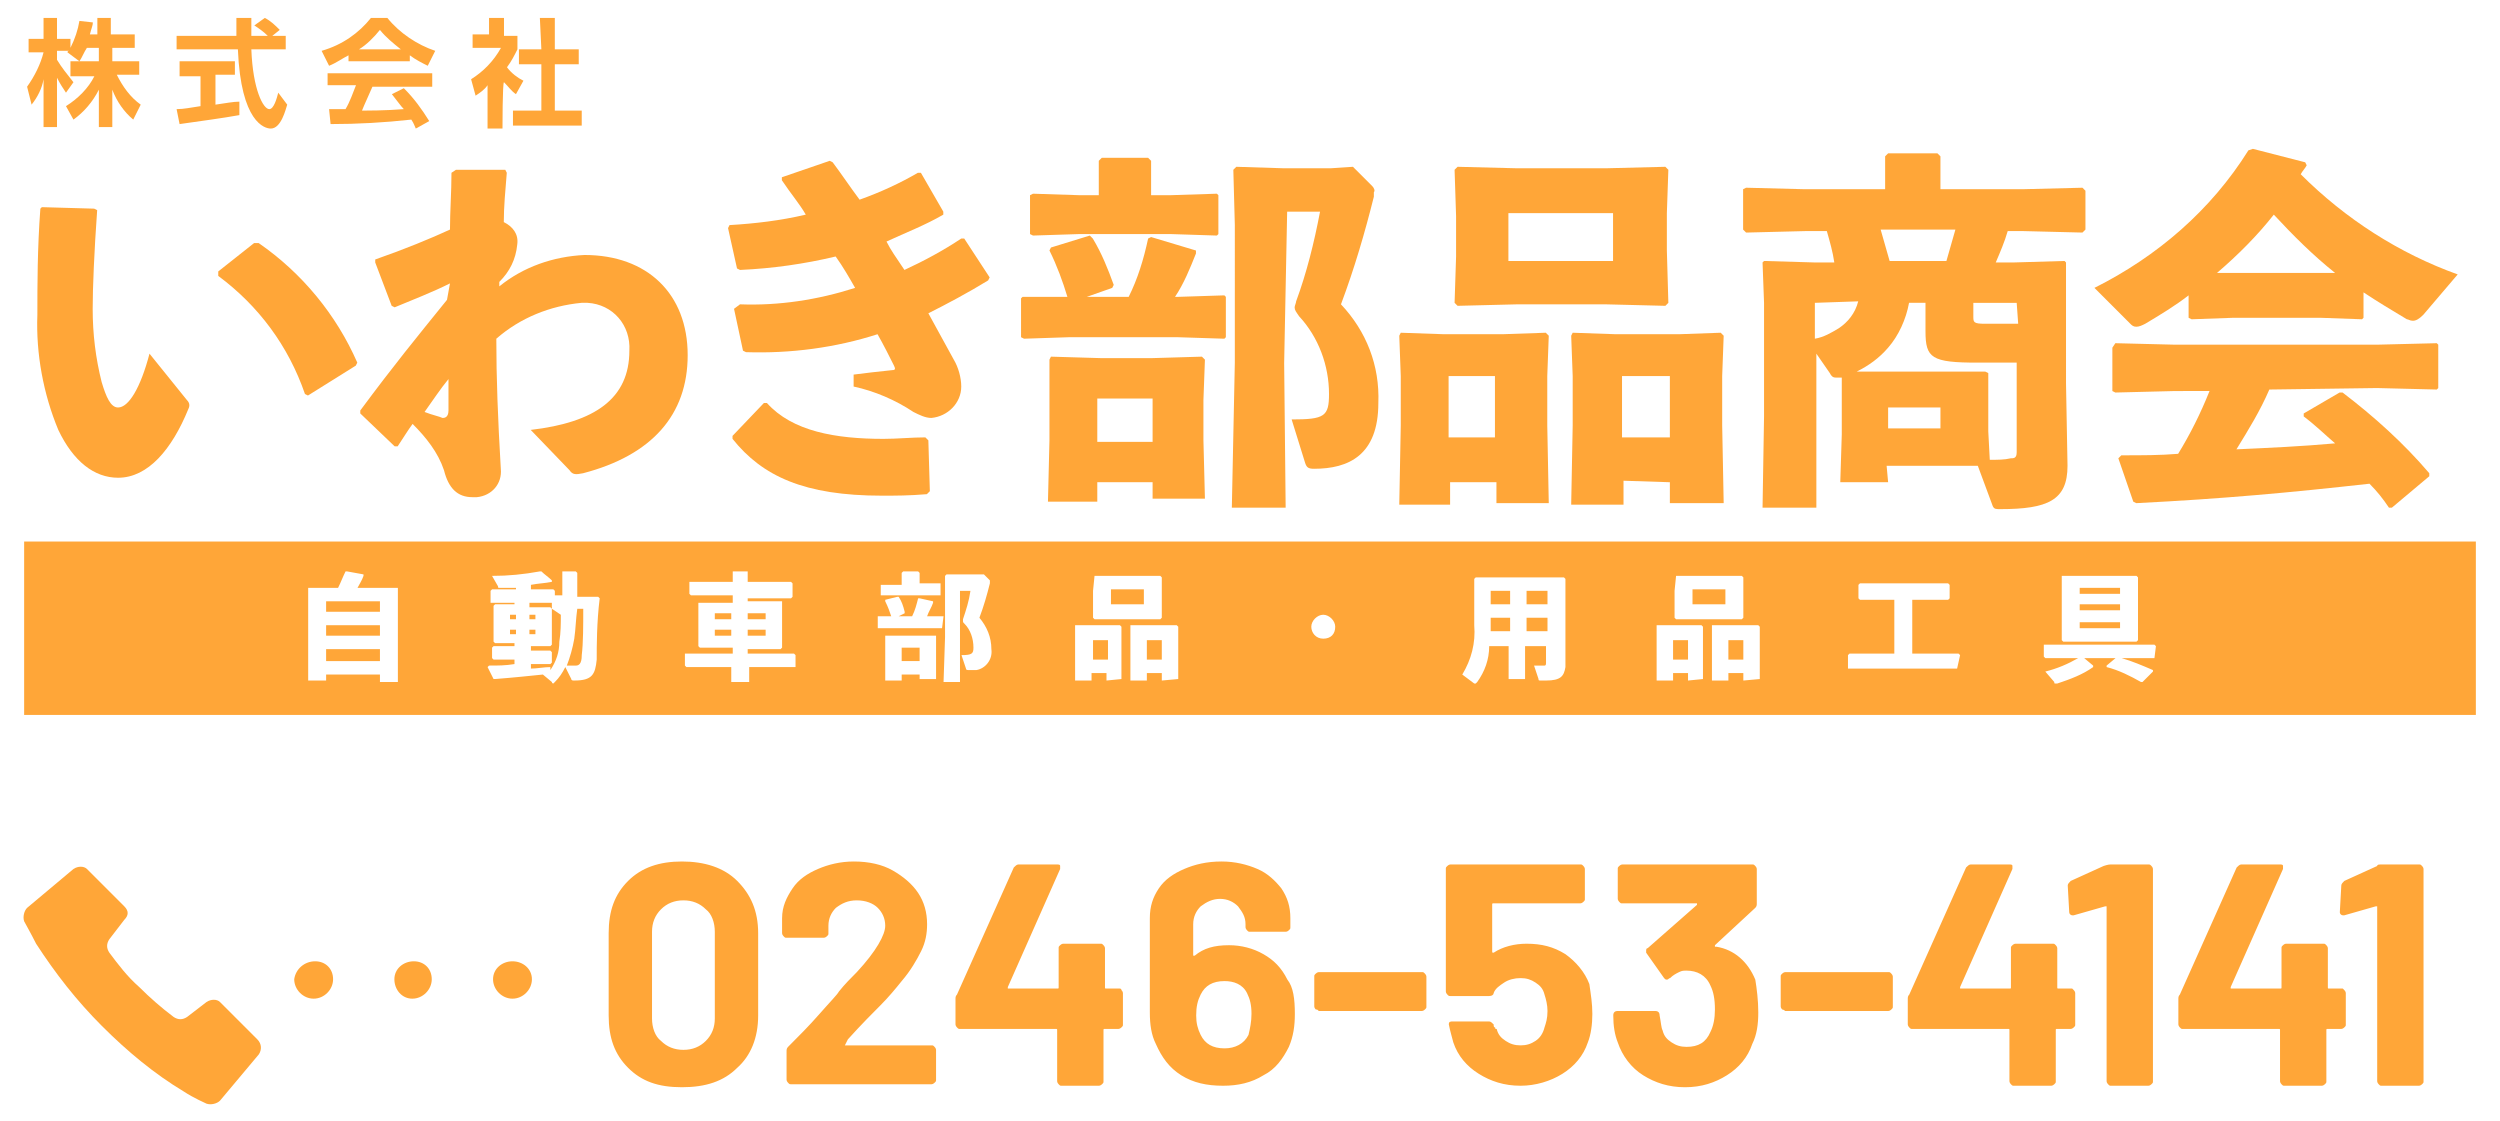 <svg version="1.1" id="レイヤー_1" xmlns="http://www.w3.org/2000/svg" x="0" y="0" viewBox="0 0 164 75" width="165px" height="74px" xml:space="preserve"><style>.st0{fill:#ffa638}</style><g id="グループ_9"><g id="グループ_3" transform="translate(.198)"><g id="グループ_2"><path id="パス_20" class="st0" d="M4 3.2c-.2.3-.3.6-.5.9l-.8-.6s0-.1.1-.1H2V4c.3.5.7 1 1.1 1.5l-.5.7c-.2-.3-.4-.6-.6-1v3.3h-.9V5.3C1 5.9.7 6.5.3 7L0 5.8c.5-.7.9-1.5 1.1-2.3h-1v-.9h1V1.2H2v1.4h.9v.6c.3-.6.5-1.2.6-1.8l.9.1c0 .2-.1.4-.2.8h.5V1.2h.9v1.1h1.6v.9H5.7v.9h1.8V5H6c.4.8.9 1.5 1.6 2l-.5 1C6.5 7.5 6 6.8 5.7 6v2.5h-.9V6c-.4.8-1 1.5-1.7 2l-.5-.9c.8-.5 1.5-1.2 1.9-2H2.9v-1h1.9v-.9H4z"/><path id="パス_21" class="st0" d="M10 7.3c.5 0 .9-.1 1.6-.2v-2h-1.4v-1h3.7V5h-1.3v2c.7-.1 1.2-.2 1.6-.2v.9c-1.1.2-2.6.4-4 .6l-.2-1zm6.4-4.9h.9v.9H15c.1 2.7.8 4 1.2 4 .3 0 .5-.7.6-1.1l.6.8c-.1.3-.4 1.6-1.1 1.6-.4 0-2-.4-2.2-5.3H10v-.9h4V1.2h1v1.2h1.1c-.3-.3-.6-.5-.9-.7l.7-.5c.4.2.7.5 1 .8l-.5.4z"/><path id="パス_22" class="st0" d="M21.5 3.7c-.4.2-.8.5-1.3.7l-.5-1c1.4-.4 2.5-1.2 3.3-2.2h1.1c.8 1 2 1.8 3.2 2.2l-.5 1c-.4-.2-.8-.4-1.2-.7v.4h-4.1v-.4zM26 8.6c-.1-.2-.1-.3-.3-.6-1.8.2-3.6.3-5.4.3l-.1-1h1.1c.3-.5.5-1.1.7-1.6h-1.9v-.8h7v.9h-4c-.3.7-.5 1.1-.7 1.6.2 0 1.6 0 2.8-.1-.2-.2-.4-.5-.8-1l.8-.4c.7.7 1.2 1.4 1.7 2.2l-.9.5zm-1-5.3c-.5-.4-1-.8-1.4-1.3-.4.5-.9 1-1.4 1.3H25z"/><path id="パス_23" class="st0" d="M31.8 8.6h-1V5.7c-.2.3-.5.5-.8.7l-.3-1.1c.8-.5 1.5-1.2 2-2.1h-1.9v-.9h1.1V1.2h1v1.2h.9v.9c-.2.4-.4.8-.7 1.2.3.4.7.7 1.1.9l-.5.9c-.3-.2-.5-.5-.8-.8-.1 0-.1 3.1-.1 3.1zm2.5-7.4h1v2.1h1.6v1h-1.6v3.1h1.8v1h-4.6v-1h1.9V4.3h-1.5v-1h1.5l-.1-2.1z"/></g></g><g id="グループ_5" transform="translate(.885 8.957)"><g id="グループ_4"><path id="パス_24" class="st0" d="M.3 4.9l3.5.1.2.1c-.2 2.8-.3 5.2-.3 6.6 0 1.7.2 3.3.6 4.9.3 1 .6 1.7 1.1 1.7.7 0 1.5-1.3 2.1-3.6l2.5 3.1c.2.2.2.4.1.6C9 21.1 7.4 23 5.4 23c-1.6 0-3-1.1-4-3.2-1-2.4-1.5-5.1-1.4-7.7 0-2 0-4.4.2-7.1l.1-.1zm11.8 4.3l2.4-1.9h.3c2.9 2 5.2 4.8 6.6 8l-.1.2-3.2 2-.2-.1c-1.1-3.2-3.1-5.9-5.8-7.9v-.3z"/><path id="パス_25" class="st0" d="M27.6 10c-1.2.6-2.5 1.1-3.7 1.6l-.2-.1-1.1-2.9v-.2c2-.7 3.7-1.4 5-2 0-1.2.1-2.5.1-3.8l.3-.2h3.3l.1.2c-.1 1.2-.2 2.3-.2 3.3.6.3 1 .8.9 1.5-.1 1-.5 1.8-1.2 2.5v.3c1.6-1.3 3.6-2 5.7-2.1 4.2 0 6.9 2.6 6.9 6.7 0 4-2.4 6.7-7 7.9-.5.1-.7.1-.9-.2L33 19.8c4.3-.5 6.6-2.1 6.6-5.3.1-1.7-1.1-3.1-2.8-3.2h-.4c-2.1.2-4.1 1-5.7 2.4 0 2.6.1 5.3.3 8.7.1 1-.6 1.8-1.6 1.9h-.3c-1 0-1.6-.6-1.9-1.8-.4-1.2-1.2-2.2-2.1-3.1-.3.4-.6.9-1 1.5h-.2l-2.3-2.2v-.2c2.3-3.1 3.7-4.8 5.8-7.4l.2-1.1zm-.5 9c.1 0 .4 0 .4-.5v-2.1c-.5.6-1.1 1.5-1.6 2.2.5.2 1 .3 1.2.4z"/><path id="パス_26" class="st0" d="M47 11.4c2.6.1 5.2-.3 7.7-1.1-.4-.7-.8-1.4-1.3-2.1-2.1.5-4.2.8-6.4.9l-.2-.1-.6-2.7.1-.2c1.7-.1 3.4-.3 5.1-.7-.4-.7-1-1.4-1.6-2.3v-.2L53 1.8l.2.1c.6.8 1.2 1.7 1.8 2.5 1.4-.5 2.7-1.1 3.9-1.8h.2l1.5 2.6v.2c-1.2.7-2.5 1.2-3.8 1.8.3.6.6 1 1.2 1.9 1.3-.6 2.6-1.3 3.8-2.1h.2l1.7 2.6-.1.2c-1.3.8-2.8 1.6-4 2.2.6 1.1 1.2 2.2 1.7 3.1.3.5.5 1.2.5 1.8 0 1.1-.9 2-2 2.1-.4 0-.8-.2-1.2-.4-1.2-.8-2.6-1.4-4-1.7v-.8c.8-.1 1.6-.2 2.6-.3.2 0 .2-.1.1-.3-.3-.6-.7-1.4-1.1-2.1-2.8.9-5.8 1.3-8.8 1.2l-.2-.1-.6-2.8.4-.3zm-.5 8.8l2.1-2.2h.2c1.7 1.9 4.6 2.4 7.8 2.4.9 0 1.9-.1 2.8-.1l.2.2.1 3.4-.2.2c-1.2.1-2.1.1-3 .1-5.2 0-8-1.3-10-3.8v-.2z"/><path id="パス_27" class="st0" d="M68.9 10.9c-.3-1-.7-2.1-1.2-3.1l.1-.2 2.6-.8.2.2c.6 1 1 2 1.4 3.1l-.1.2-1.7.6H73c.6-1.2 1-2.5 1.3-3.9l.2-.1 3 .9V8c-.4 1-.8 2-1.4 2.9h.2l3.1-.1.1.1v2.7l-.1.1-3.1-.1H69l-3 .1-.2-.1V11l.1-.1h3zm6.9-6.8l3.1-.1.1.1v2.6l-.1.1-3.1-.1h-6.1l-3.1.1-.2-.1V4.1l.2-.1 3.1.1H71V1.8l.2-.2h3.1l.2.2v2.3h1.3zm-4.9 19.2v1.3h-3.3l.1-4.1v-5.4l.1-.2 3.4.1h3.3l3.4-.1.2.2-.1 2.7v2.7l.1 3.9h-3.5v-1.1h-3.7zm3.7-5.6h-3.7v2.9h3.7v-2.9zm8.8-2.4l.1 9.7h-3.6l.2-9.7V6.1L80 2.4l.2-.2 3.2.1h3.1l1.5-.1 1.3 1.3c.1.1.2.3.1.4v.3c-.6 2.4-1.3 4.8-2.2 7.2 1.7 1.8 2.6 4.1 2.5 6.6 0 3.5-2 4.4-4.3 4.4-.4 0-.5-.1-.6-.4l-.9-2.9c2.2 0 2.5-.2 2.5-1.7 0-1.9-.7-3.8-2-5.2-.2-.3-.3-.4-.3-.6 0-.1.1-.3.1-.4.7-1.9 1.2-3.9 1.6-6h-2.2l-.2 10.1z"/><path id="パス_28" class="st0" d="M94.5 23.2v1.6h-3.4l.1-5.3v-3.3l-.1-2.7.1-.2 2.9.1H98l2.9-.1.2.2-.1 2.7v3.3l.1 5.2h-3.5v-1.4h-3.1zm3-7h-3.1v4.1h3.1v-4.1zM95 11.5l-.2-.2.1-3.1V5.5l-.1-3.1.2-.2 4 .1h5.9l4-.1.2.2-.1 2.9v2.5l.1 3.5-.2.2-4-.1H99l-4 .1zm10.4-3V5.3h-7v3.2h7zm.7 14.7v1.6h-3.5l.1-5.3v-3.3l-.1-2.7.1-.2 2.9.1h4.2l2.8-.1.2.2-.1 2.7v3.3l.1 5.2h-3.6v-1.4l-3.1-.1zm3.1-7H106v4.1h3.2v-4.1z"/><path id="パス_29" class="st0" d="M123.8 23.3h-3.2l.1-3.2V16.3h-.4c-.2 0-.3-.1-.4-.3l-.9-1.3V25h-3.6l.1-6.1v-7.6l-.1-2.7.1-.1 3.4.1h1.3c-.1-.7-.3-1.4-.5-2.1h-1.4l-4 .1-.2-.2V3.7l.2-.1 3.9.1h5.4V1.5l.2-.2h3.3l.2.2v2.2h5.5l4-.1.2.2v2.6l-.2.2-4-.1h-1c-.2.7-.5 1.4-.8 2.1h1.2l3.4-.1.1.1V16.7l.1 5.5c0 2.3-1.3 2.9-4.5 2.9-.3 0-.4 0-.5-.2l-1-2.7h-6.1l.1 1.1zm-4.9-12v2.4c.6-.1 1.1-.4 1.6-.7.6-.4 1.1-1 1.3-1.8l-2.9.1zm11.4 4.6l.2.1v3.9l.1 1.9c.5 0 1 0 1.4-.1.2 0 .4 0 .4-.4v-6h-2.6c-3.1 0-3.5-.3-3.5-2.1V11.3h-1.1c-.2 1.1-.7 2.2-1.4 3-.6.7-1.3 1.2-2.1 1.6h8.6zm-7-9.5l.6 2.1h3.8l.6-2.1h-5zm.5 11.9v1.4h3.5v-1.4h-3.5zm8.6-7h-2.9v.9c0 .4 0 .5.8.5h2.2l-.1-1.4z"/><path id="パス_30" class="st0" d="M155.6 12.3l-.1.1-2.8-.1h-5.8l-2.8.1-.2-.1v-1.5c-.9.7-1.9 1.3-2.9 1.9-.2.1-.4.2-.6.2-.2 0-.3-.1-.4-.2l-2.4-2.4c4.2-2.1 7.8-5.2 10.3-9.2l.3-.1 3.5.9.1.2c-.1.2-.3.4-.4.6 3 3 6.6 5.3 10.5 6.7l-2.3 2.7c-.3.3-.5.4-.7.4-.2 0-.3-.1-.4-.1-1-.6-2-1.2-2.9-1.8v1.7zm-6.3 4.8c-.6 1.4-1.4 2.7-2.2 4 2.2-.1 4.4-.2 6.6-.4-.7-.6-1.3-1.2-2.1-1.8v-.2l2.4-1.4h.2c2.1 1.6 4.1 3.4 5.8 5.4v.2l-2.5 2.1h-.2c-.4-.6-.8-1.1-1.3-1.6-5.4.6-9.7 1-15.6 1.3l-.2-.1-1-2.9.2-.2c1.4 0 2.6 0 3.8-.1.8-1.3 1.5-2.7 2.1-4.2H143l-4 .1-.2-.1v-2.9l.2-.3 4 .1h13.5l4-.1.1.1V17l-.1.1-4-.1-7.2.1zm4.4-7.8c-1.5-1.2-2.8-2.5-4.1-3.9-1.1 1.4-2.4 2.7-3.8 3.9h7.9z"/></g></g><g id="グループ_8" transform="translate(0 35.222)"><g id="グループ_7"><g id="グループ_6"><path id="長方形_8" class="st0" d="M33.8 5.9h.4v.3h-.4z"/><path id="長方形_9" class="st0" d="M32.5 6.9h.4v.3h-.4z"/><path id="長方形_10" class="st0" d="M20.2 6.6h3.6v.7h-3.6z"/><path id="長方形_11" class="st0" d="M58.7 8.1h1.2V9h-1.2z"/><path id="長方形_12" class="st0" d="M71.5 7.6h1v1.3h-1z"/><path id="長方形_13" class="st0" d="M20.2 8.2h3.6V9h-3.6z"/><path id="長方形_14" class="st0" d="M48.4 5.8h1.2v.4h-1.2z"/><path id="長方形_15" class="st0" d="M33.8 6.9h.4v.3h-.4z"/><path id="長方形_16" class="st0" d="M75.1 7.6h1v1.3h-1z"/><path id="パス_31" class="st0" d="M36.8 7.5c-.1.6-.3 1.3-.5 1.8h.6c.2 0 .4-.1.4-.7.1-.8.1-2 .1-3.1H37c-.1.7-.1 1.3-.2 2z"/><path id="長方形_17" class="st0" d="M46.2 5.8h1.1v.4h-1.1z"/><path id="パス_32" class="st0" d="M35.3 5.5v-.4h-1.5v.3h1.4l.1.1v2.4l-.1.1h-1.3v.3h1.3l.1.1v.7l-.1.1h-1.3v.3c.4 0 .9-.1 1.3-.1v.2c.4-.6.6-1.2.6-1.9.1-.6.1-1.2.1-1.8l-.6-.4z"/><path id="長方形_18" class="st0" d="M46.2 6.9h1.1v.4h-1.1z"/><path id="長方形_19" class="st0" d="M48.4 6.9h1.2v.4h-1.2z"/><path id="長方形_20" class="st0" d="M32.5 5.9h.4v.3h-.4z"/><path id="長方形_21" class="st0" d="M111.6 4.2h2.2v1h-2.2z"/><path id="長方形_22" class="st0" d="M114 7.6h1v1.3h-1z"/><path id="長方形_23" class="st0" d="M137.5 5.2h2.7v.4h-2.7z"/><path id="長方形_24" class="st0" d="M137.5 6.4h2.7v.4h-2.7z"/><path id="パス_33" class="st0" d="M0 1v11.6h164V1H0zm136.3 2.3h5l.1.1v4.2l-.1.1h-4.9l-.1-.1V3.3zm-25.8 0h4.4l.1.1v2.7l-.1.1h-4.4l-.1-.1V4.3l.1-1zm-38.9 0H76l.1.1v2.7l-.1.1h-4.4l-.1-.1V4.3l.1-1zm-14.3.6h1.4v-.8l.1-.1h1l.1.1v.7h1.4v.8h-4v-.7zm-33.5 6.5v-.5h-3.6v.4H19V4.1h2c.2-.4.3-.7.5-1.1h.1l1.1.2v.1c-.1.3-.3.6-.4.8H25v6.3h-1.2zm14.5-1.5c-.1 1-.3 1.4-1.5 1.4-.1 0-.2 0-.2-.1l-.4-.8c-.2.4-.4.7-.7 1l-.1.1s-.1 0-.1-.1l-.6-.5c-1 .1-1.9.2-3.2.3h-.1l-.4-.8.1-.1c.6 0 1.1 0 1.7-.1v-.3h-1.4l-.1-.1v-.7l.1-.1h1.4v-.2h-1.3l-.1-.1V5.3l.1-.1h1.3v-.1h-1.6V4.3l.1-.1h1.6v-.1h-1.1c-.1 0-.1 0-.1-.1l-.4-.7c1.1 0 2.1-.1 3.2-.3h.1c.2.2.5.4.7.6v.1c-.5.1-.9.1-1.4.2v.3h1.5l.1.1v.3h.5V3h.9l.1.1v1.6h1.4l.1.1c-.2 1.6-.2 3.2-.2 4.1zm13.3.5h-3.1v1h-1.2v-1h-3l-.1-.1v-.8h3.2v-.4h-2.2l-.1-.1V5.1H47.4v-.5h-2.8l-.1-.1v-.8H47.4V3h1v.7H51.3l.1.1v.9l-.1.1H48.4V5h2.3v3.1l-.1.1h-2.2V8.5h3.1l.1.1v.8zm8.3.8v-.3h-1.2v.4h-1.1V7.3H61V10.2h-1.1zm1.5-3.4h-4.3V6h.9c-.1-.3-.2-.6-.4-1v-.1l.8-.2h.1c.2.3.3.6.4 1v.1l-.4.2h.9c.2-.4.3-.8.4-1.2h.1l.9.2v.1c-.1.3-.3.6-.4.9h1.1l-.1.8zm1.8 2.8c-.1 0-.2 0-.2-.1l-.3-.9c.7 0 .8-.1.8-.5 0-.6-.2-1.2-.6-1.6-.1-.1-.1-.1-.1-.2v-.1c.2-.6.4-1.2.5-1.9h-.7v6.1h-1.1l.1-3V3.3l.1-.1h2.5l.4.4v.2c-.2.8-.4 1.5-.7 2.3.5.6.8 1.3.8 2.1.1.7-.4 1.3-1 1.4h-.5zm9.2.7v-.5h-1v.5h-1.1V6.6h3l.1.1v3.5l-1 .1zm3.7 0v-.5h-1v.5H74V6.6h3.1l.1.1v3.5l-1.1.1zm10.8-2.8c-.5 0-.8-.4-.8-.8s.4-.8.8-.8.8.4.8.8c0 .5-.3.8-.8.8zm14.9 2.8h-.3c-.2 0-.2 0-.2-.1l-.3-.9h.7c.1 0 .1-.1.1-.2V8h-1.4v2.2h-1.1V8H98c0 .9-.3 1.7-.8 2.4l-.1.1H97l-.8-.6c.6-1 .9-2.1.8-3.3V3.5l.1-.1H103l.1.1v5.9c-.1.6-.3.9-1.3.9zm9.5 0v-.5h-1v.5h-1.1V6.6h3l.1.1v3.5l-1 .1zm3.7 0v-.5h-1v.5h-1.1V6.6h3.1l.1.1v3.5l-1.1.1zm14.3-.8H122v-.9l.1-.1h3V4.9h-2.3l-.1-.1v-.9l.1-.1H128.7l.1.1v.9l-.1.1H126.3v3.6h3.1l.1.1-.2.9zm13.2-.7h-2.2c.7.2 1.4.5 2.1.8v.1l-.7.7h-.1c-.7-.4-1.5-.8-2.3-1v-.1l.6-.5h-2.1l.6.5v.1c-.7.5-1.5.8-2.4 1.1h-.1c-.1 0-.1 0-.1-.1l-.6-.7c.8-.2 1.5-.5 2.2-.9h-2.2l-.1-.1v-.8h7.4l.1.1-.1.8z"/><path id="長方形_25" class="st0" d="M137.5 4.1h2.7v.4h-2.7z"/><path id="長方形_26" class="st0" d="M100.5 6.1h1.4V7h-1.4z"/><path id="長方形_27" class="st0" d="M20.2 5h3.6v.7h-3.6z"/><path id="長方形_28" class="st0" d="M98.1 4.3h1.3v.9h-1.3z"/><path id="パス_34" class="st0" d="M98.1 6.5V7h1.3v-.9h-1.3v.4z"/><path id="長方形_29" class="st0" d="M100.5 4.3h1.4v.9h-1.4z"/><path id="長方形_30" class="st0" d="M110.3 7.6h1v1.3h-1z"/><path id="長方形_31" class="st0" d="M72.7 4.2h2.2v1h-2.2z"/></g></g></g></g><g id="グループ_13" transform="translate(0 50.727)"><path id="パス_48" class="st0" d="M15.7 19.8l-2.6 3.1c-.2.2-.6.3-.9.2 0 0-.9-.4-1.5-.8-2-1.2-3.8-2.7-5.5-4.4-1.7-1.7-3.1-3.5-4.4-5.5-.3-.6-.8-1.5-.8-1.5-.1-.3 0-.7.2-.9l3.1-2.6c.3-.2.7-.2.9 0l2.5 2.5c.3.3.3.6 0 .9l-1 1.3c-.2.3-.2.6 0 .9.6.8 1.2 1.6 2 2.3.7.7 1.5 1.4 2.3 2 .3.2.6.2.9 0l1.3-1c.3-.2.7-.2.9 0l2.5 2.5c.3.3.3.7.1 1z"/><g id="グループ_12" transform="translate(18.266 12.576)"><path id="パス_49" class="st0" d="M2.4 2.2c0 .7-.6 1.3-1.3 1.3S-.2 2.9-.2 2.2C-.1 1.5.5 1 1.2 1s1.2.5 1.2 1.2zm6.6 0c0 .7-.6 1.3-1.3 1.3s-1.2-.6-1.2-1.3S7.1 1 7.8 1C8.5 1 9 1.5 9 2.2zm6.7 0c0 .7-.6 1.3-1.3 1.3s-1.3-.6-1.3-1.3.6-1.2 1.3-1.2c.7 0 1.3.5 1.3 1.2z"/></g><path class="st0" d="M40.4 20.7c-.9-.9-1.3-2-1.3-3.5v-5.5c0-1.5.4-2.6 1.3-3.5.9-.9 2.1-1.3 3.6-1.3s2.8.4 3.7 1.3c.9.9 1.4 2 1.4 3.5v5.5c0 1.5-.5 2.7-1.4 3.5-.9.9-2.1 1.3-3.7 1.3s-2.7-.4-3.6-1.3zm5.2-1.8c.4-.4.6-.9.6-1.5v-5.8c0-.6-.2-1.2-.6-1.5-.4-.4-.9-.6-1.5-.6s-1.1.2-1.5.6c-.4.4-.6.9-.6 1.5v5.8c0 .6.2 1.2.6 1.5.4.4.9.6 1.5.6s1.1-.2 1.5-.6zM54.9 19.2s.1 0 0 0h5.8c.1 0 .1 0 .2.1 0 0 .1.1.1.2v2c0 .1 0 .1-.1.2 0 0-.1.1-.2.1h-9.4c-.1 0-.1 0-.2-.1 0 0-.1-.1-.1-.2v-1.9c0-.1 0-.2.1-.3.7-.7 1.4-1.4 2.1-2.2.7-.8 1.2-1.3 1.3-1.5.4-.5.8-.9 1.2-1.3 1.3-1.4 1.9-2.5 1.9-3.1 0-.5-.2-.9-.5-1.2-.3-.3-.8-.5-1.4-.5-.6 0-1 .2-1.4.5-.3.3-.5.7-.5 1.2v.5c0 .1 0 .1-.1.2 0 0-.1.1-.2.1H51c-.1 0-.1 0-.2-.1 0 0-.1-.1-.1-.2v-1c0-.8.3-1.4.7-2 .4-.6 1-1 1.7-1.3.7-.3 1.5-.5 2.4-.5 1 0 1.9.2 2.6.6.7.4 1.3.9 1.7 1.5.4.6.6 1.3.6 2.1 0 .6-.1 1.2-.4 1.8-.3.6-.7 1.3-1.3 2-.4.5-.9 1.1-1.4 1.6-.5.5-1.3 1.3-2.2 2.3l-.2.4c0-.1 0 0 0 0zM73.4 15.5s.1.1.1.2v2.1c0 .1 0 .1-.1.2 0 0-.1.1-.2.1h-.9c-.1 0-.1 0-.1.1v3.4c0 .1 0 .1-.1.2 0 0-.1.1-.2.1h-2.5c-.1 0-.1 0-.2-.1 0 0-.1-.1-.1-.2v-3.4c0-.1 0-.1-.1-.1h-6.4c-.1 0-.1 0-.2-.1 0 0-.1-.1-.1-.2v-1.7c0-.1 0-.2.1-.3l3.8-8.5c.1-.1.2-.2.3-.2h2.6c.1 0 .2 0 .2.1v.2l-3.5 7.9v.1H69.1c.1 0 .1 0 .1-.1v-2.6c0-.1 0-.1.1-.2 0 0 .1-.1.2-.1H72c.1 0 .1 0 .2.1 0 0 .1.1.1.2v2.6c0 .1 0 .1.1.1h.9s.1 0 .1.1zM85 17.1c0 .8-.1 1.5-.4 2.2-.4.8-.9 1.5-1.7 1.9-.8.5-1.7.7-2.7.7-1.1 0-2-.2-2.8-.7-.8-.5-1.3-1.2-1.7-2.1-.3-.6-.4-1.3-.4-2.1v-6.3c0-.8.2-1.4.6-2 .4-.6 1-1 1.7-1.3.7-.3 1.5-.5 2.5-.5.9 0 1.7.2 2.4.5s1.2.8 1.6 1.3c.4.6.6 1.2.6 2v.6c0 .1 0 .1-.1.2 0 0-.1.1-.2.1H82c-.1 0-.1 0-.2-.1 0 0-.1-.1-.1-.2v-.2c0-.5-.2-.8-.5-1.2-.3-.3-.7-.5-1.2-.5s-.9.2-1.3.5c-.3.3-.5.7-.5 1.2v2.1h.1c.6-.5 1.3-.7 2.3-.7.8 0 1.6.2 2.3.6.7.4 1.2.9 1.6 1.7.4.5.5 1.3.5 2.3zm-2.9 0c0-.6-.1-1-.3-1.4-.3-.6-.9-.8-1.5-.8-.8 0-1.3.3-1.6.9-.2.4-.3.8-.3 1.4 0 .5.1.9.3 1.3.3.6.8.9 1.6.9.7 0 1.3-.3 1.6-.9.1-.4.2-.9.2-1.4zM86.4 16.8s-.1-.1-.1-.2v-2c0-.1 0-.1.1-.2 0 0 .1-.1.2-.1h6.9c.1 0 .1 0 .2.1 0 0 .1.1.1.2v2c0 .1 0 .1-.1.2 0 0-.1.1-.2.1h-6.9c-.1-.1-.1-.1-.2-.1zM104.9 17.1c0 .7-.1 1.4-.3 1.9-.3.9-.9 1.6-1.7 2.1-.8.5-1.8.8-2.8.8-1.1 0-2-.3-2.8-.8-.8-.5-1.4-1.2-1.7-2.1-.1-.4-.2-.7-.3-1.2 0-.2.1-.2.3-.2H98c.1 0 .2.1.3.2 0 .1 0 .2.1.2 0 .1 0 .1.1.1.1.4.3.6.6.8.3.2.6.3 1 .3s.7-.1 1-.3c.3-.2.5-.5.6-.9.1-.3.2-.6.2-1.1 0-.4-.1-.8-.2-1.1-.1-.4-.3-.6-.6-.8s-.6-.3-1-.3-.8.1-1.1.3c-.3.2-.6.4-.7.7 0 .1-.1.2-.3.2h-2.6c-.1 0-.1 0-.2-.1 0 0-.1-.1-.1-.2V7.4c0-.1 0-.1.1-.2 0 0 .1-.1.2-.1h8.7c.1 0 .1 0 .2.1 0 0 .1.1.1.2v2c0 .1 0 .1-.1.2 0 0-.1.1-.2.1h-5.8c-.1 0-.1 0-.1.1v3.1c0 .1 0 .1.1.1.6-.4 1.4-.6 2.2-.6 1 0 1.8.2 2.6.7.7.5 1.3 1.2 1.6 2 .1.7.2 1.3.2 2zM116 17c0 .8-.1 1.5-.4 2.1-.3.9-.9 1.6-1.7 2.1s-1.7.8-2.8.8c-1.1 0-2-.3-2.8-.8-.8-.5-1.4-1.3-1.7-2.2-.2-.5-.3-1.1-.3-1.8 0-.2.1-.3.3-.3h2.5c.2 0 .3.1.3.3.1.5.1.8.2 1 .1.4.3.6.6.8.3.2.6.3 1 .3.8 0 1.3-.3 1.6-1 .2-.4.3-.9.3-1.5 0-.7-.1-1.2-.3-1.6-.3-.7-.9-1-1.6-1-.2 0-.3 0-.5.1s-.4.2-.6.4c-.1 0-.1.1-.2.1s-.1 0-.2-.1l-1.2-1.7v-.1c0-.1 0-.2.1-.2l3.3-2.9v-.1h-5c-.1 0-.1 0-.2-.1 0 0-.1-.1-.1-.2v-2c0-.1 0-.1.1-.2 0 0 .1-.1.2-.1h8.7c.1 0 .1 0 .2.1 0 0 .1.1.1.2v2.3c0 .1 0 .2-.1.3l-2.7 2.5v.1h.1c1.2.2 2.1 1 2.6 2.2.1.6.2 1.4.2 2.2zM117.6 16.8s-.1-.1-.1-.2v-2c0-.1 0-.1.1-.2 0 0 .1-.1.2-.1h6.9c.1 0 .1 0 .2.1 0 0 .1.1.1.2v2c0 .1 0 .1-.1.2 0 0-.1.1-.2.1h-6.9c-.1-.1-.2-.1-.2-.1zM137.1 15.5s.1.1.1.2v2.1c0 .1 0 .1-.1.2 0 0-.1.1-.2.1h-.9c-.1 0-.1 0-.1.1v3.4c0 .1 0 .1-.1.2 0 0-.1.1-.2.1h-2.5c-.1 0-.1 0-.2-.1 0 0-.1-.1-.1-.2v-3.4c0-.1 0-.1-.1-.1h-6.4c-.1 0-.1 0-.2-.1 0 0-.1-.1-.1-.2v-1.7c0-.1 0-.2.1-.3l3.8-8.5c.1-.1.2-.2.3-.2h2.6c.1 0 .2 0 .2.1v.2l-3.5 7.9v.1H132.8c.1 0 .1 0 .1-.1v-2.6c0-.1 0-.1.1-.2 0 0 .1-.1.2-.1h2.5c.1 0 .1 0 .2.1 0 0 .1.1.1.2v2.6c0 .1 0 .1.1.1h.9l.1.1zM139.6 7.1h2.5c.1 0 .1 0 .2.1 0 0 .1.1.1.2v14.2c0 .1 0 .1-.1.2 0 0-.1.1-.2.1h-2.5c-.1 0-.1 0-.2-.1 0 0-.1-.1-.1-.2V10v-.1h-.1l-2.1.6h-.1c-.1 0-.2-.1-.2-.2l-.1-1.8c0-.1.1-.2.2-.3l2.2-1c.3-.1.4-.1.5-.1zM155.2 15.5s.1.1.1.2v2.1c0 .1 0 .1-.1.2 0 0-.1.1-.2.1h-.9c-.1 0-.1 0-.1.1v3.4c0 .1 0 .1-.1.2 0 0-.1.1-.2.1h-2.5c-.1 0-.1 0-.2-.1 0 0-.1-.1-.1-.2v-3.4c0-.1 0-.1-.1-.1h-6.4c-.1 0-.1 0-.2-.1 0 0-.1-.1-.1-.2v-1.7c0-.1 0-.2.1-.3l3.8-8.5c.1-.1.2-.2.3-.2h2.6c.1 0 .2 0 .2.1v.2l-3.5 7.9v.1H150.9c.1 0 .1 0 .1-.1v-2.6c0-.1 0-.1.1-.2 0 0 .1-.1.2-.1h2.5c.1 0 .1 0 .2.1 0 0 .1.1.1.2v2.6c0 .1 0 .1.1.1h.9l.1.1zM157.7 7.1h2.5c.1 0 .1 0 .2.1 0 0 .1.1.1.2v14.2c0 .1 0 .1-.1.2 0 0-.1.1-.2.1h-2.5c-.1 0-.1 0-.2-.1 0 0-.1-.1-.1-.2V10v-.1h-.1l-2.1.6h-.1c-.1 0-.2-.1-.2-.2l.1-1.8c0-.1.1-.2.2-.3l2.2-1c0-.1.1-.1.3-.1z"/></g></svg>